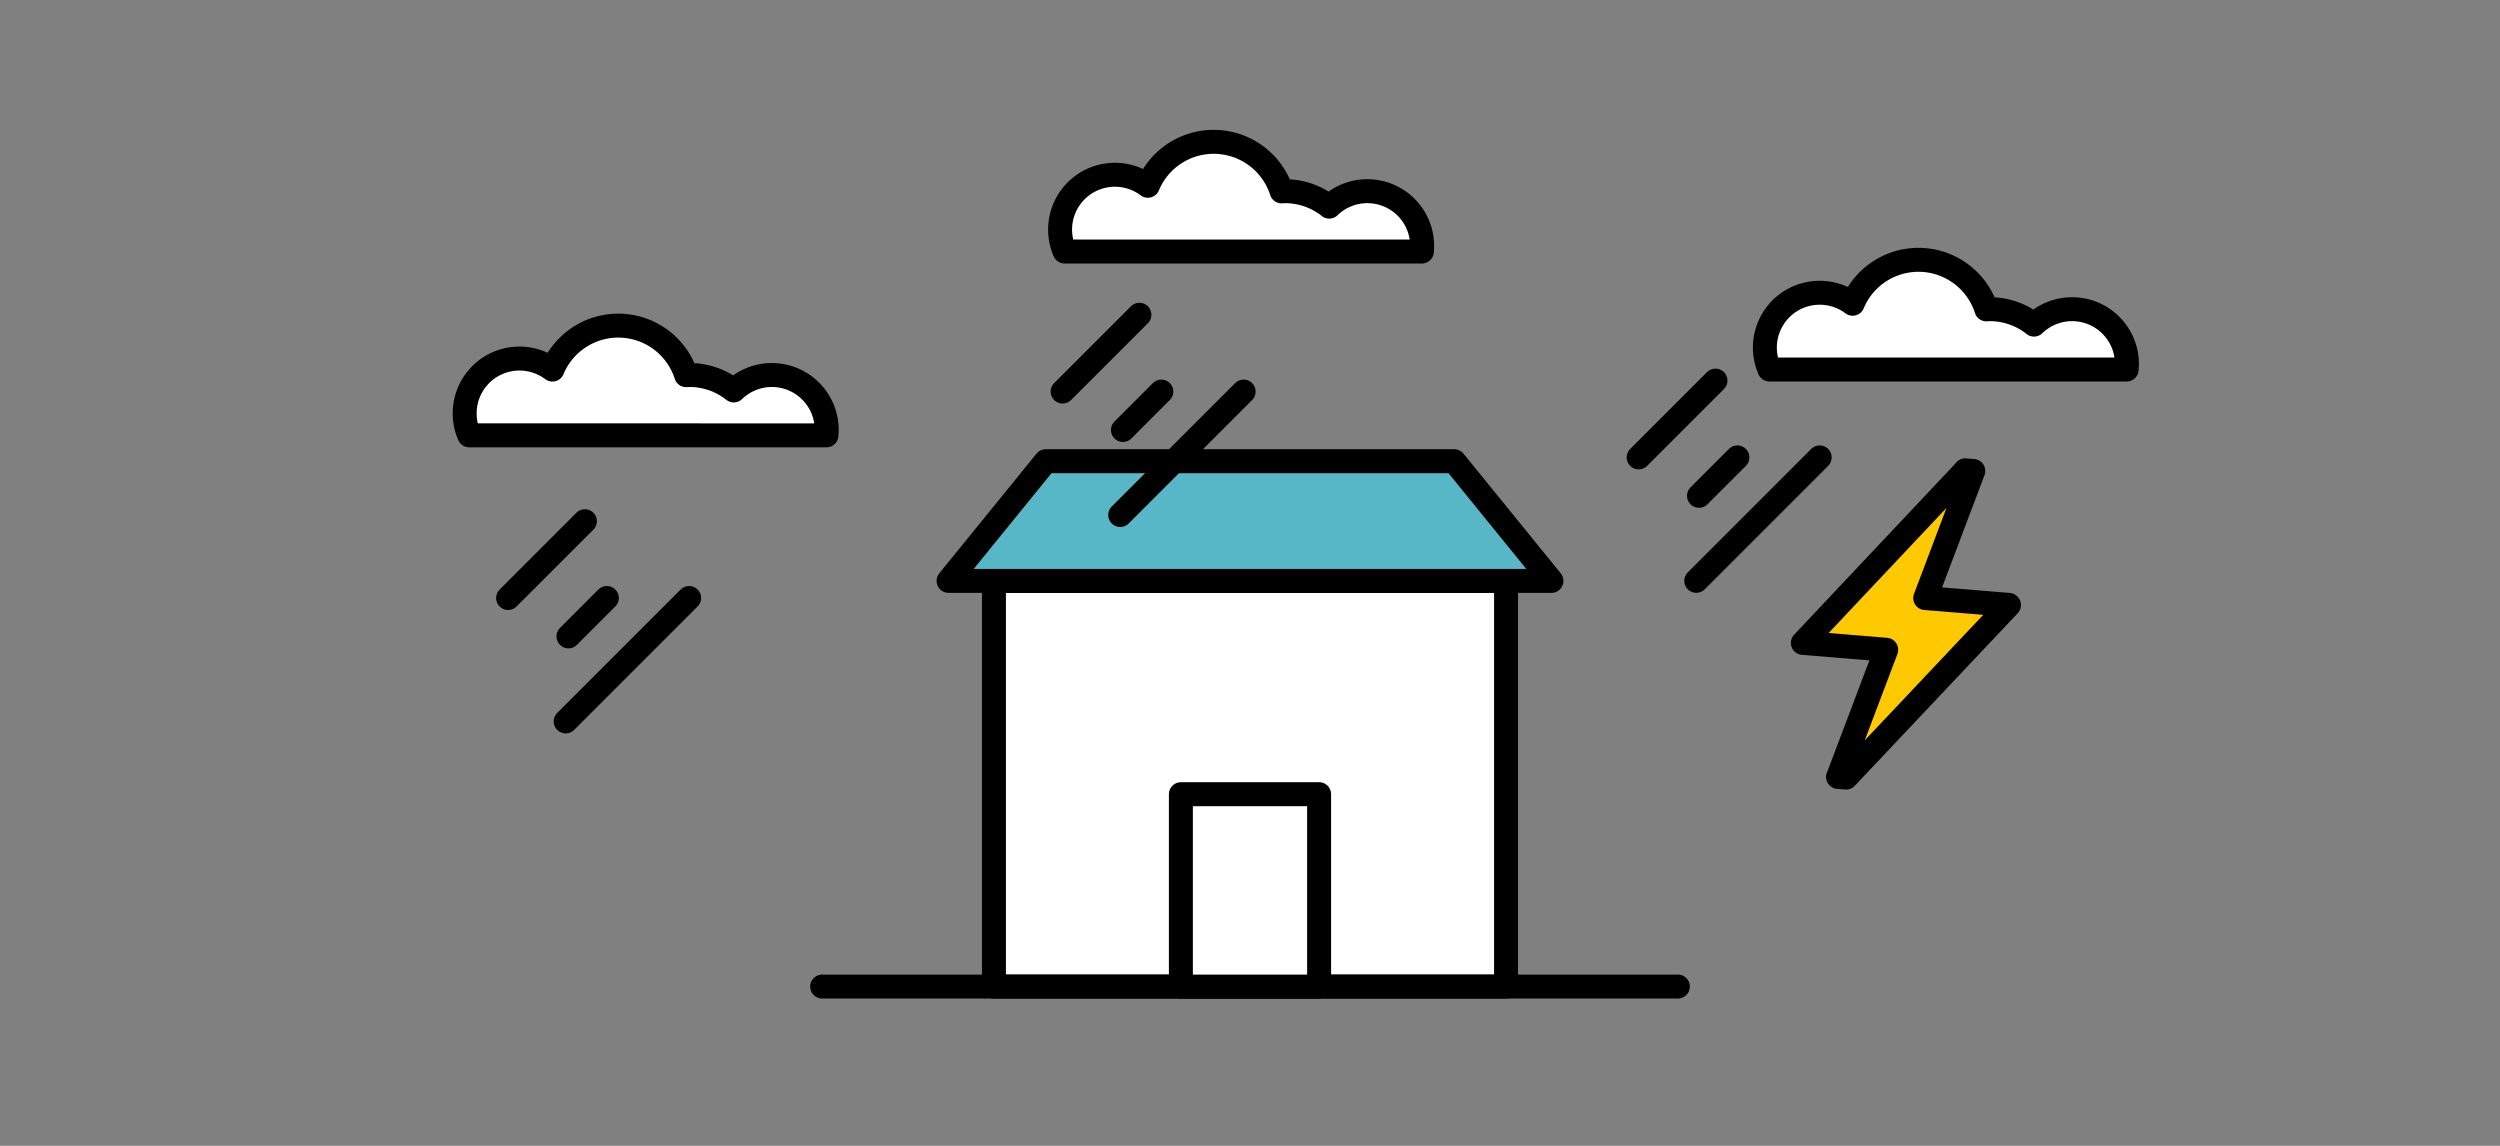 <svg xmlns="http://www.w3.org/2000/svg" width="240" height="110" viewBox="0 0 240 110"><rect x="0" y="0" width="240" height="110" fill="#808080" stroke="none"/><defs><style>.cls-1{fill:#fff;}.cls-1,.cls-2,.cls-3,.cls-4{stroke:#000;stroke-linecap:round;stroke-linejoin:round;stroke-width:2.3px;}.cls-2{fill:#58b7c6;}.cls-3{fill:#ffc900;fill-rule:evenodd;}.cls-4,.cls-5{fill:none;}</style></defs><g id="レイヤー_2" data-name="レイヤー 2"><g id="layout"><rect class="cls-1" x="95.418" y="55.765" width="49.164" height="38.944"/><polygon class="cls-2" points="148.938 55.765 91.062 55.765 100.397 44.276 139.603 44.276 148.938 55.765"/><line class="cls-1" x1="78.926" y1="94.709" x2="161.074" y2="94.709"/><rect class="cls-1" x="113.365" y="76.242" width="13.269" height="18.467"/><path class="cls-3" d="M189.434,45.213l-4.611,12.2,8.027.658.011.013L177.222,74.647l-.771-.063.013-.01,4.61-12.187v-.012l-8-.656,15.577-16.535a.218.218,0,0,1,.014-.034Z"/><path class="cls-1" d="M136.5,24.147c.017-.173.027-.349.027-.527a5.262,5.262,0,0,0-8.922-3.785,6.809,6.809,0,0,0-4.244-1.481c-.111,0-.218.012-.328.017a6.846,6.846,0,0,0-12.84-.538,5.262,5.262,0,0,0-7.983,6.314Z"/><path class="cls-1" d="M204.159,35.474c.017-.173.026-.348.026-.526a5.262,5.262,0,0,0-8.921-3.786,6.815,6.815,0,0,0-4.244-1.481c-.111,0-.218.012-.328.017a6.846,6.846,0,0,0-12.84-.538,5.262,5.262,0,0,0-7.983,6.314Z"/><path class="cls-1" d="M79.337,41.794c.017-.173.026-.348.026-.526a5.263,5.263,0,0,0-8.922-3.786A6.812,6.812,0,0,0,66.2,36c-.11,0-.218.011-.327.016a6.845,6.845,0,0,0-12.84-.537,5.261,5.261,0,0,0-7.983,6.313Z"/><line class="cls-1" x1="164.684" y1="36.538" x2="157.311" y2="43.911"/><line class="cls-1" x1="166.79" y1="43.911" x2="163.104" y2="47.597"/><line class="cls-4" x1="174.69" y1="43.911" x2="162.841" y2="55.76"/><line class="cls-1" x1="56.15" y1="50.036" x2="48.778" y2="57.408"/><line class="cls-1" x1="58.257" y1="57.408" x2="54.571" y2="61.095"/><line class="cls-4" x1="66.156" y1="57.408" x2="54.307" y2="69.257"/><line class="cls-1" x1="109.383" y1="30.218" x2="102.01" y2="37.59"/><line class="cls-1" x1="111.489" y1="37.59" x2="107.803" y2="41.277"/><line class="cls-4" x1="119.389" y1="37.59" x2="107.539" y2="49.44"/><rect class="cls-5" width="240" height="110"/></g></g></svg>